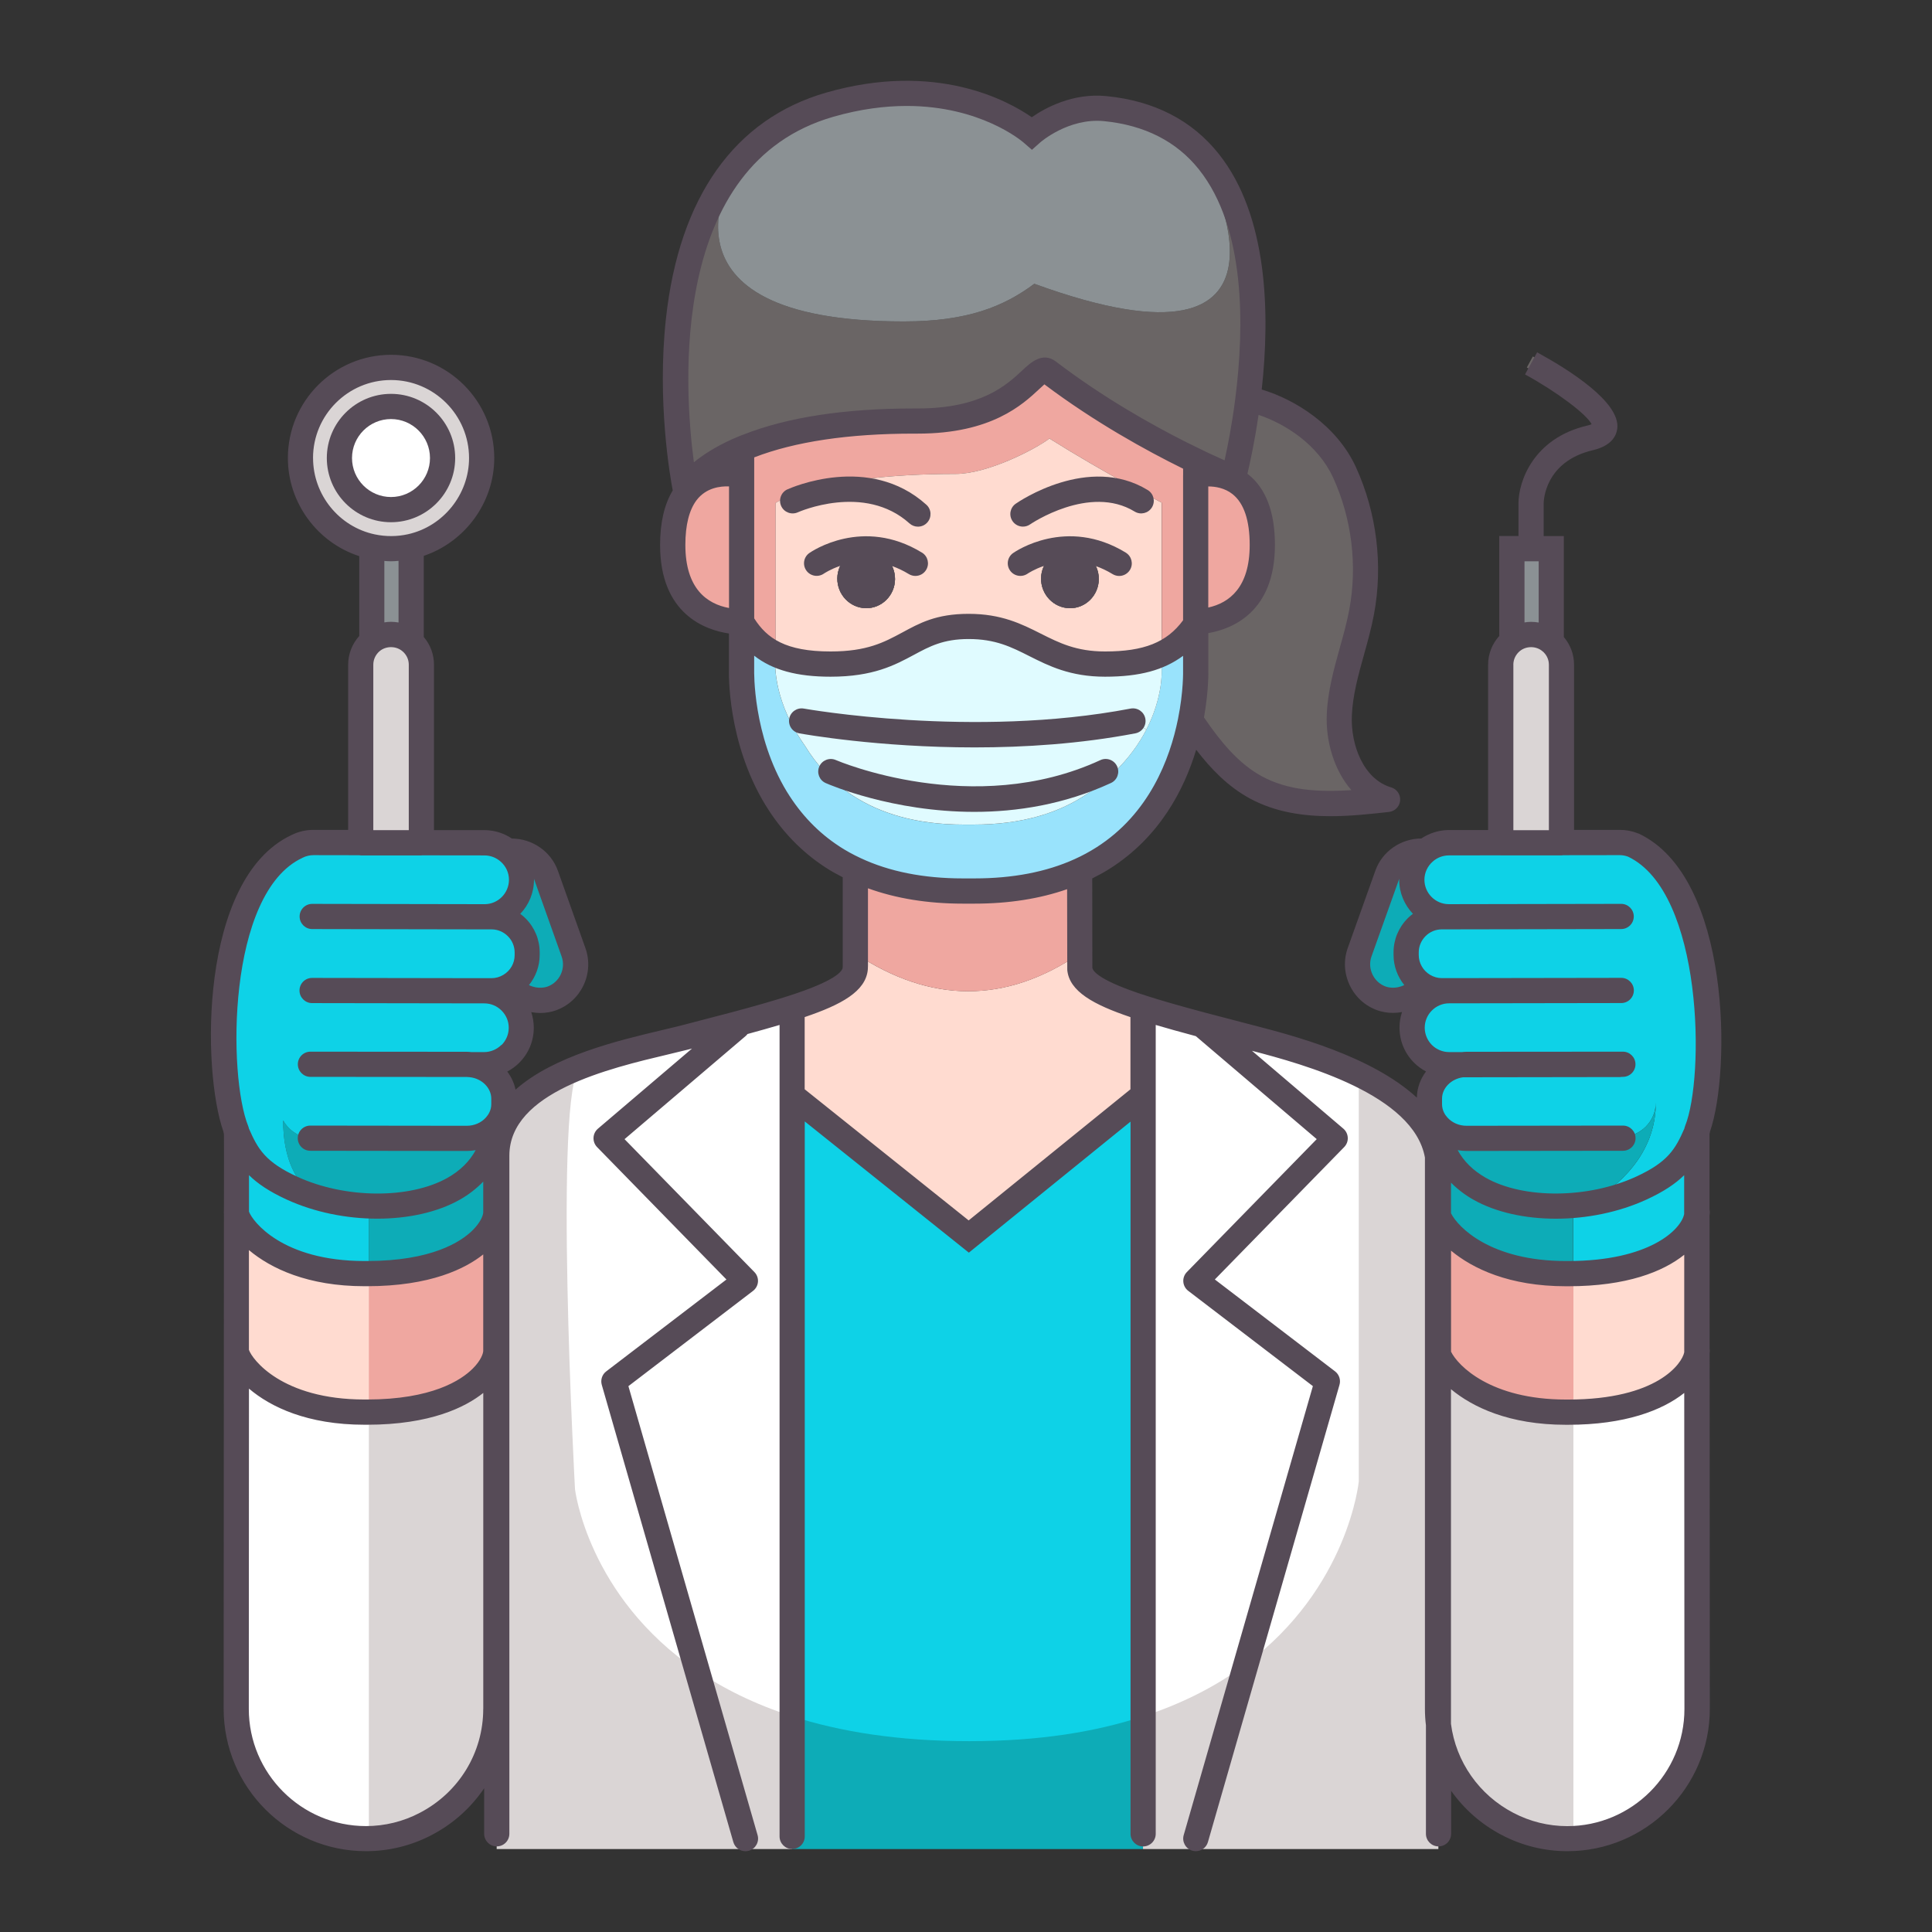 <svg id="Draft" height="512" viewBox="0 0 500 500" width="512" xmlns="http://www.w3.org/2000/svg"><rect x="0" y="0" width="500" height="500" fill="#333333" stroke="none"/><path d="m372.26 374.68v69.97c-.05-.78-.08-1.58-.08-2.4v-92.68l.03.03c0 .1.02.2.05.33v24.74z" fill="#fff"/><path d="m372.26 314.1v35.84c-.03-.13-.05-.23-.05-.33l-.03-.03v-35.84l.03.03c0 .1.02.2.05.33z" fill="#fff"/><path d="m372.26 302.38v11.72c-.03-.13-.05-.23-.05-.33l-.03-.03v-13.09c.05.57.08 1.14.08 1.73z" fill="#fff"/><path d="m347.97 122.26c5.12 11.21 6.68 24.02 4.42 36.13-1.68 8.93-5.38 17.49-5.77 26.57-.41 9.06 3.8 19.36 12.5 21.92-11.51 1.29-23.85 2.43-34.05-3.08-7.04-3.8-12.16-10.35-16.66-16.98l-.36-.08c1.58-7.74 1.39-13.38 1.39-13.38v-12.45h.39c5.53-.31 16.85-2.97 16.85-19.87 0-21.94-16.64-18.24-17.24-18.09v-3.68c5.98 2.88 9.76 4.38 9.76 4.38s2.23-8.31 3.73-20.05l2.82.36c6.86 2.07 17.39 7.77 22.22 18.3z" fill="#6a6565"/><path d="m191.93 116.13c-11.59 4.95-14.51 10.66-14.51 10.66s-11.05-53.69 12.42-83.24l.26.21s-24.42 39.43 43.8 39.43c16.41 0 25.88-3.85 33.79-9.75 74.6 27.19 44.68-29.68 44.68-29.68l1.5-.62c11.95 16.38 11.38 42.46 9.08 60.45-1.5 11.74-3.73 20.05-3.73 20.05s-3.78-1.5-9.76-4.38c-9.34-4.5-24.04-12.35-38.11-23.08-3.83-2.92-7.01 12.88-34.05 12.78-22.15-.08-36.36 3.32-45.36 7.17z" fill="#6a6565"/><path d="m326.68 141.04c0 16.9-11.33 19.56-16.85 19.87h-.39v-37.96c.6-.15 17.24-3.85 17.24 18.09z" fill="#efa7a0"/><path d="m313.86 43.14-1.5.62s29.92 56.87-44.68 29.68c-7.9 5.9-17.37 9.75-33.79 9.75-68.21 0-43.8-39.43-43.8-39.43l-.26-.21c5.88-7.43 13.97-13.33 24.94-16.48 33.1-9.49 52.27 7.35 52.27 7.35s8.2-7.38 18.99-6.32c13.12 1.3 21.99 7.01 27.82 15.04z" fill="#8b9194"/><path d="m221.36 225.02c-2.14-.99-4.14-2.1-5.98-3.31-6.41-4.17-11.07-9.5-14.46-15.04 0 0-.02 0-.02-.02-9.57-15.68-8.98-33.3-8.98-33.3v-12.39c2.25 3.8 5.05 6.52 8.8 8.3v.05s-1.21 7.46 3.94 17.67c.99 1.94 2.2 3.98 3.7 6.1 1.43 2.35 3.16 4.66 5.18 6.83 2.04 2.17 4.38 4.19 7.11 5.97 6.93 4.51 16.2 7.53 28.72 7.53h2.61c12.27 0 21.43-2.9 28.29-7.25 3.06-1.94 5.66-3.99 7.86-6.08 3.98-3.77 6.7-7.66 8.54-11.25 4.3-8.35 3.96-15.11 3.96-15.11v-4.5c3.73-1.71 6.54-4.27 8.8-7.64v11.78s.2 5.64-1.39 13.38c-2.2 10.9-7.9 25.98-22.56 35.3-1.87 1.19-3.9 2.3-6.08 3.28-7.19 3.26-16.12 5.26-27.19 5.26h-3.08c-11.38 0-20.49-2.12-27.79-5.56z" fill="#99e3fc"/><path d="m300.64 130.08s-14.49-7.46-29.04-16.59c-3.77 2.85-16.09 9.16-24.25 9.16-35.38 0-46.61 7.5-46.61 7.5v39.12c-3.75-1.78-6.55-4.5-8.8-8.3v-44.84c9-3.85 23.21-7.25 45.36-7.17 27.04.1 30.22-15.7 34.05-12.78 14.07 10.72 28.77 18.58 38.11 23.08v42.31c-2.27 3.37-5.07 5.93-8.8 7.64v-39.13z" fill="#efa7a0"/><path d="m300.64 173.71s.34 6.76-3.96 15.11l-3.47-2.23c-41.86 8-85.75 0-85.75 0l-2.79.39c-5.15-10.2-3.94-17.67-3.94-17.67v-.05c3.7 1.76 8.31 2.59 14.23 2.59 19.41 0 20.13-9.75 35.73-9.75s19 9.75 35.3 9.75c6.14 0 10.89-.88 14.65-2.64z" fill="#e0fbff"/><path d="m300.64 163.22v6c-3.77 1.76-8.51 2.64-14.65 2.64-16.3 0-19.69-9.75-35.3-9.75s-16.32 9.75-35.73 9.75c-5.92 0-10.53-.83-14.23-2.59v-39.12s11.23-7.5 46.61-7.5c8.17 0 20.49-6.31 24.25-9.16 14.55 9.13 29.04 16.59 29.04 16.59v33.14zm-16.27-13.3c.05-4.21-3.26-7.68-7.38-7.74-4.12-.08-7.5 3.28-7.56 7.48-.05 4.21 3.26 7.66 7.38 7.74 4.12.07 7.5-3.29 7.56-7.48zm-52.74 0c.05-4.21-3.24-7.68-7.37-7.74-4.12-.08-7.51 3.28-7.56 7.48-.05 4.21 3.24 7.66 7.37 7.74 4.12.07 7.51-3.29 7.56-7.48z" fill="#ffdbd0"/><path d="m293.21 186.59 3.47 2.23c-1.84 3.59-4.56 7.48-8.54 11.25l-1.99-.39c-34.72 16.02-71.13 0-71.13 0l-1.47.23c-2.02-2.17-3.75-4.48-5.18-6.83-1.5-2.12-2.71-4.16-3.7-6.1l2.79-.39s43.89 8 85.75 0z" fill="#e0fbff"/><path d="m295.91 260.88-.1.33v22.25l-45.12 36.56-45.72-36.56v-22.25l-.1-.33c10.48-3.34 16.09-6.36 16.45-10.19.02-.26.03-.52.03-.75v-3.16c19.48 12.91 38.84 13.09 58.09 0-.02 2.3 0 3.85 0 3.91.36 3.83 5.97 6.85 16.46 10.19z" fill="#ffdbd0"/><path d="m250.7 320.01-45.72-36.56v191.16h90.83v-191.16z" fill="#0ed2e7"/><path d="m286.15 199.68 1.99.39c-2.2 2.09-4.79 4.14-7.86 6.08-6.86 4.35-16.02 7.25-28.29 7.25h-2.61c-12.52 0-21.79-3.02-28.72-7.53-2.72-1.78-5.07-3.8-7.11-5.97l1.47-.23s36.41 16.02 71.13 0z" fill="#e0fbff"/><path d="m276.99 142.18c4.12.07 7.43 3.54 7.38 7.74-.07 4.19-3.44 7.55-7.56 7.48-4.12-.08-7.43-3.54-7.38-7.74.07-4.21 3.44-7.56 7.56-7.48z" fill="#6a6565"/><path d="m279.42 225.32c0 .16.02 14.39.03 21.47-19.25 13.09-38.61 12.91-58.09 0v-21.76c7.3 3.44 16.41 5.56 27.79 5.56h3.08c11.07 0 20-2 27.19-5.26z" fill="#efa7a0"/><path d="m224.26 142.18c4.12.07 7.42 3.54 7.37 7.74-.05 4.19-3.44 7.55-7.56 7.48-4.12-.08-7.42-3.54-7.37-7.74.05-4.21 3.44-7.56 7.56-7.48z" fill="#6a6565"/><path d="m191.93 123.04v37.86h-.96c-5.53-.31-16.85-2.97-16.85-19.87 0-6.57 1.5-10.86 3.6-13.61 5.07-6.6 13.67-4.48 13.67-4.48h.54z" fill="#efa7a0"/><path d="m191.93 116.13v6.81h-.54s-8.61-2.12-13.67 4.48l-.29-.64s2.92-5.7 14.51-10.66z" fill="#6a6565"/><g fill="#fff"><path d="m188.98 265.43c-3.55.95-7.38 1.94-11.49 3-6.6 1.71-17.46 3.81-27.28 7.68-11.56 4.53-21.66 11.47-21.66 23.01v175.49h76.44v-213.4l-.1-.33c-4.43 1.42-9.75 2.9-15.91 4.55z"/><path d="m372.17 313.74v-13.09c-.91-10.24-9.94-17.46-20.42-22.56-10.12-4.94-21.6-7.89-28.46-9.67-3.19-.83-6.21-1.61-9.06-2.36-7.2-1.89-13.32-3.57-18.32-5.18l-.1.33v213.4h76.44z"/></g><path d="m236.89 147.42c-.29 0-.58-.08-.85-.24-12.56-7.68-23.32-.37-23.77-.06-.74.51-1.75.34-2.27-.4s-.34-1.75.4-2.26c.52-.37 12.93-8.87 27.35-.06.77.47 1.01 1.47.54 2.24-.31.5-.84.78-1.39.78z" fill="#6a6565"/><path d="m289.64 147.42c-.29 0-.58-.08-.85-.24-12.57-7.68-23.34-.37-23.79-.06-.74.51-1.75.34-2.27-.4s-.34-1.75.4-2.26c.52-.37 12.92-8.87 27.36-.06.77.47 1.01 1.47.54 2.24-.31.5-.84.78-1.39.78z" fill="#6a6565"/><path d="m237.56 134.66c-.39 0-.78-.14-1.09-.42-12.46-11.24-30.47-3.23-30.65-3.15-.82.38-1.78 0-2.16-.81-.37-.82-.01-1.79.81-2.16s20.16-8.95 34.18 3.7c.67.6.72 1.63.12 2.3-.32.36-.77.54-1.21.54z" fill="#6a6565"/><path d="m264.73 134.66c-.52 0-1.02-.25-1.34-.7-.51-.74-.33-1.75.41-2.27.73-.51 17.98-12.29 32.39-3.48.77.47 1.01 1.47.54 2.24s-1.47 1.01-2.24.54c-12.59-7.7-28.67 3.26-28.83 3.37-.28.2-.61.29-.93.29z" fill="#6a6565"/><path d="m252.39 207.56c-21.11 0-37.45-7.03-37.7-7.14l.66-1.49c.36.16 36.49 15.68 70.46 0l.68 1.48c-11.61 5.36-23.46 7.15-34.1 7.15z" fill="#99e3fc"/><path d="m252.5 190.94c-25.3 0-44.89-3.49-45.18-3.54l.29-1.6c.44.08 44.23 7.88 85.45 0l.31 1.6c-13.91 2.66-28.11 3.55-40.86 3.55z" fill="#99e3fc"/><path d="m322.43 431.51c-.07 0-.15 0-.23-.03-.43-.12-.68-.58-.56-1.01l20.9-72.65-33.59-25.67c-.18-.14-.3-.36-.32-.59s.07-.46.23-.63l35.44-36.28c-3.75-3.19-22.4-19.08-31.02-26.43-.34-.29-.38-.81-.09-1.15s.81-.38 1.15-.09c9.62 8.18 31.69 26.99 31.69 26.99.17.15.28.36.28.58.01.22-.07.44-.23.61l-35.41 36.24 33.3 25.45c.27.2.38.55.29.87l-21.06 73.18c-.1.36-.43.59-.78.59z" fill="#dad5d5"/><path d="m180.39 433.18c-.35 0-.68-.23-.78-.59l-21.53-74.84c-.09-.32.02-.67.29-.87l33.3-25.45-35.41-36.24c-.16-.16-.24-.38-.23-.61 0-.23.11-.44.28-.58 0 0 23.45-19.98 32.53-27.72.34-.29.85-.25 1.15.09.29.34.25.86-.09 1.15-8.17 6.97-27.99 23.85-31.87 27.16l35.44 36.28c.16.17.25.4.23.63s-.13.45-.32.59l-33.59 25.67 21.38 74.31c.12.43-.13.88-.56 1.01-.08.02-.15.03-.23.03z" fill="#dad5d5"/><g><path d="m425.13 219.87-.07.08c-1.68-1.42-3.83-2.28-6.19-2.28l-15.09.02v.05h-15.7v-.02l-13.46.02c-2.41.02-4.61.91-6.31 2.41-2 1.74-3.26 4.32-3.26 7.17 0 2.62 1.09 5.02 2.84 6.76 1.66 1.66 3.93 2.71 6.42 2.79h7.79l-7.47.02h-1.83c-5.09 0-9.23 4.17-9.23 9.24v.67c.02 3.34 1.81 6.28 4.48 7.89 1.4.85 3.03 1.34 4.78 1.34h1.74c-5.23.07-9.47 4.37-9.47 9.58 0 2.64 1.09 5.02 2.82 6.76 1.74 1.73 4.12 2.8 6.76 2.8h3.31s.05-.02.08-.02c.36-.05.72-.07 1.09-.07l40.47-.03h.11c-.28.03-.54.05-.81.05l-33.18.05-7.76.02c-4.73.54-8.43 4.3-8.41 8.8v1.42c.02 2.14.85 4.09 2.22 5.62 1.76 1.97 4.43 3.23 7.4 3.23l40.47-.05c4.86 0 8.83-3.96 8.85-8.82 0 13.63-10.14 21.78-16.43 25.52-.02.02-.03.02-.03.02-2.84 1.68-4.87 2.46-4.87 2.46v15.86c22.77-.46 30.81-10.11 31.6-15.06l-.02-15.43.02-6.24v-.21c5.35-13.15 8.51-62.07-13.68-72.42z" fill="#0ed2e7"/><path d="m419.76 275.06c-.28.03-.54.05-.81.05l-33.18.05h-7.68c.36-.05.72-.07 1.09-.07l40.47-.03z" fill="#fff"/><path d="m438.82 349.87c-.65 4.92-8.62 14.75-31.62 15.21-.65.02-1.32.02-2 .02-24.12.1-32.79-12.5-33.45-15.52v94.71c.85 11.88 7.97 22.12 18.06 27.38 4.63 2.44 9.89 3.81 15.47 3.81.64 0 1.29-.02 1.92-.07 17.59-.99 31.67-15.7 31.67-33.53l-.05-92.02z" fill="#fff"/><path d="m438.8 314.18c-.8 4.95-8.83 14.6-31.6 15.06-.65.02-1.32.02-2 .02-24.12.1-32.79-12.5-33.45-15.52v35.84c.65 3.02 9.32 15.61 33.45 15.52.68 0 1.35 0 2-.02 23-.46 30.97-10.28 31.62-15.21z" fill="#ffdbd0"/><path d="m403.78 217.69v.05h-15.7v-.02z" fill="#dad5d5"/><path d="m390.95 165.6c1.37-1.11 3.1-1.78 4.97-1.78 1.99 0 3.83.75 5.22 2 .11.08.23.2.33.29 1.43 1.42 2.31 3.39 2.31 5.54v46.03l-15.7.03v-46.06c0-2.43 1.12-4.61 2.87-6.06z" fill="#dad5d5"/><path d="m401.13 141.64v24.19c-1.39-1.26-3.23-2-5.22-2-1.87 0-3.6.67-4.97 1.78v-23.96h10.19z" fill="#8b9194"/><path d="m385.77 275.16-7.76.02s.05-.02.08-.02z" fill="#fff"/><path d="m382.1 236.87-7.46.02h-.15c-.07 0-.11 0-.18-.02z" fill="#0ed2e7"/><path d="m374.31 236.87c.07.02.11.02.18.02h-1.68c-5.09 0-9.23 4.17-9.23 9.24v.67c.02 3.34 1.81 6.28 4.48 7.89-4.38 5.13-9.67 3.77-10.82 3.36-4.86-1.73-7.4-7.12-5.67-11.96l7.12-20c1.42-3.99 5.9-6.44 9.94-6.21l-.33.28c-2 1.74-3.26 4.32-3.26 7.17 0 2.62 1.09 5.02 2.84 6.76s3.93 2.71 6.42 2.79z" fill="#0dacb7"/><path d="m397.55 141.64h-3.26v-11.72c0-.15.19-14.7 16.55-18.54 1.52-.36 2.47-.89 2.54-1.43.37-2.72-9.13-9.87-18.24-14.84l1.56-2.86c4.89 2.66 20.76 11.84 19.91 18.14-.28 2.05-1.97 3.45-5.03 4.16-13.79 3.23-14.03 14.88-14.03 15.37v11.71z" fill="#6a6565"/><g fill="#0dacb7"><path d="m419.86 275.97h-41.77c-.45 0-.81-.36-.81-.81s.36-.81.81-.81h41.77c.45 0 .81.36.81.81s-.36.81-.81.81z"/><path d="m417.87 257.03h-43.75c-.45 0-.81-.36-.81-.81s.36-.81.81-.81h43.75c.45 0 .81.36.81.81s-.36.81-.81.81z"/><path d="m417.87 237.68h-43.75c-.45 0-.81-.36-.81-.81s.36-.81.81-.81h43.75c.45 0 .81.36.81.81s-.36.81-.81.81z"/></g><path d="m407.2 329.24v35.84c-.65.02-1.32.02-2 .02-24.12.1-32.79-12.5-33.45-15.52v-35.84c.65 3.02 9.32 15.61 33.45 15.52.68 0 1.35 0 2-.02z" fill="#efa7a0"/><path d="m419.68 294.18-40.47.05c-2.97 0-5.64-1.26-7.4-3.23l-.19-.26s.08 16.97.08 22.98c.65 3.02 9.32 15.61 33.45 15.52.68 0 1.35 0 2-.02v-15.86s2.03-.78 4.86-2.45c.02 0 .04 0 .06-.01 0 0 .02 0 .03-.02 6.29-3.75 16.43-11.9 16.43-25.52-.02 4.86-3.99 8.82-8.85 8.82z" fill="#0dacb7"/><path d="m407.2 365.08v110.34c-.64.05-1.29.07-1.92.07-5.57 0-10.84-1.37-15.47-3.81-10.09-5.26-17.21-15.5-18.06-27.38v-94.71c.65 3.02 9.32 15.61 33.45 15.52.68 0 1.35 0 2-.02z" fill="#dad5d5"/></g><g><path d="m149.16 246.44c1.73 4.84-.81 10.24-5.67 11.96-1.14.41-6.44 1.78-10.82-3.36 2.69-1.61 4.48-4.55 4.48-7.89v-.67c.02-5.07-4.14-9.24-9.23-9.24h-1.71c2.58-.03 4.94-1.11 6.65-2.8 1.73-1.74 2.8-4.14 2.82-6.76 0-2.85-1.26-5.43-3.26-7.17l.24-.26c4.04-.23 7.95 2.2 9.37 6.19l7.12 20z" fill="#0dacb7"/><path d="m128.92 291.38c-1.76 1.97-4.43 3.23-7.4 3.23l-40.47-.05c-3.34 0-6.28-1.87-7.77-4.63-.02 10.22 3.52 16.09 7.76 19.41 6.39 5.05 14.42 4.4 14.42 4.4v15.87c25.61.08 33.61-11.12 33.61-15.87v-22.22l-.15-.15z" fill="#0dacb7"/><path d="m121.55 275.45h.13c.36 0 .7.03 1.04.08l-40.94-.07c-.28 0-.55-.02-.83-.05h.13l40.47.03z" fill="#fff"/><path d="m101.93 95.09c12.96 0 23.45 10.5 23.45 23.45 0 11.2-7.86 20.57-18.37 22.9-1.63.36-3.34.55-5.09.55s-3.29-.18-4.86-.51c-10.61-2.23-18.58-11.67-18.58-22.95 0-12.96 10.5-23.45 23.44-23.45zm13.35 23.45c0-7.37-5.97-13.35-13.35-13.35s-13.35 5.98-13.35 13.35 5.98 13.35 13.35 13.35 13.35-5.98 13.35-13.35z" fill="#dad5d5"/><circle cx="101.93" cy="118.54" fill="#fff" r="13.35"/><path d="m109.78 218.08v.02h-15.69v-.05z" fill="#dad5d5"/><path d="m107.14 166.18c.11.08.23.2.33.29 1.43 1.42 2.31 3.39 2.31 5.54v46.06l-15.7-.03v-46.03c0-2.44 1.12-4.61 2.87-6.06 1.35-1.11 3.1-1.78 4.97-1.78 1.99 0 3.83.75 5.22 2z" fill="#dad5d5"/><path d="m107.14 142v24.19c-1.39-1.26-3.23-2-5.22-2-1.87 0-3.62.67-4.97 1.78v-23.96l.11-.51c1.56.33 3.19.51 4.86.51 1.74 0 3.46-.2 5.09-.55l.13.55z" fill="#8b9194"/><path d="m95.46 365.45h-.08c-24.74.1-33.22-13.17-33.46-15.73l-.05 92.53c0 18.45 15.11 33.58 33.56 33.59h.03c5.57 0 10.84-1.37 15.47-3.81 10.76-5.61 18.14-16.89 18.14-29.78v-92.68c0 4.76-8 15.96-33.61 15.88z" fill="#fff"/><path d="m95.46 329.61h-.08c-24.24.1-32.86-12.63-33.45-15.57l-.02 35.68c.24 2.56 8.72 15.83 33.46 15.73h.08c25.61.08 33.61-11.12 33.61-15.88v-35.84c0 4.76-8 15.96-33.61 15.87z" fill="#ffdbd0"/><path d="m132.67 255.05c2.69-1.61 4.48-4.55 4.48-7.89v-.67c.02-5.07-4.14-9.24-9.23-9.24h-1.71c2.58-.03 4.94-1.11 6.65-2.8 1.73-1.74 2.8-4.14 2.82-6.76 0-2.85-1.26-5.43-3.26-7.17-1.68-1.5-3.9-2.4-6.31-2.41l-16.33-.02v.02h-15.7v-.05l-12.22-.02c-2.35 0-4.51.86-6.19 2.28l-.07-.08c-22.18 10.35-19.02 59.26-13.67 72.42v.21l.02 6.24-.02 14.91v.03c.59 2.93 9.21 15.66 33.45 15.57h.08v-15.87s-8.04.65-14.42-4.4c-4.24-3.33-7.77-9.19-7.76-19.41 1.5 2.75 4.43 4.63 7.77 4.63l40.47.05c2.97 0 5.64-1.26 7.4-3.23 1.39-1.53 2.22-3.49 2.22-5.62v-1.42c.02-4.5-3.68-8.26-8.41-8.8l-40.94-.06c-.28 0-.55-.02-.83-.05h.13l40.47.03h.13c.36 0 .7.03 1.04.08h3.31c2.62 0 5.04-1.08 6.76-2.8 1.74-1.74 2.82-4.12 2.82-6.76.02-5.25-4.29-9.57-9.55-9.58h1.83c1.74 0 3.37-.49 4.78-1.34z" fill="#0ed2e7"/><g fill="#0dacb7"><path d="m122.16 276.27h-40.37c-.45 0-.81-.36-.81-.81s.36-.81.81-.81h40.37c.45 0 .81.36.81.81s-.36.81-.81.81z"/><path d="m126.44 257.13h-44.63c-.45 0-.83-.36-.83-.81s.35-.81.8-.81h44.66c.45 0 .81.36.81.81s-.36.81-.81.81z"/><path d="m126.21 238.14h-42.18c-.45 0-.81-.36-.81-.81s.36-.81.81-.81h42.18c.45 0 .81.36.81.81s-.36.81-.81.81z"/></g><path d="m129.07 313.74v35.84c0 4.76-8 15.96-33.61 15.88v-35.84c25.61.08 33.61-11.12 33.61-15.88z" fill="#efa7a0"/><path d="m129.07 374.53v67.72c0 12.89-7.38 24.17-18.14 29.78-4.63 2.44-9.89 3.81-15.47 3.81h-.03l.03-1.24v-109.15c25.61.08 33.61-11.12 33.61-15.88v24.95z" fill="#dad5d5"/></g><path d="m295.81 444.19v34.34s-90.83 0-90.83 0v-34.37c12.37 3.99 27.46 6.45 45.83 6.45s32.83-2.44 45-6.42z" fill="#0dacb7"/><g fill="#dad5d5"><path d="m372.17 313.74v-13.09c-.91-10.24-9.94-17.46-20.42-22.56l-.1.21v105.1s-2.64 27.48-29.22 47.3c-7.04 5.26-15.79 9.98-26.62 13.5v34.34h76.44z"/><path d="m148.81 385.4s-5.67-103.61 1.39-109.3c-11.56 4.53-21.66 11.47-21.66 23.01v179.42h76.44v-34.37c-9.8-3.15-17.9-7.24-24.6-11.8-28.34-19.28-31.57-46.96-31.57-46.96z"/></g><g fill="#564b57"><path d="m238.59 143.01c-15.32-9.37-28.58-.28-29.13.11-1.47 1.03-1.82 3.05-.79 4.52s3.05 1.83 4.53.82c.16-.11 1.74-1.16 4.26-2.02-.46.97-.75 2.05-.76 3.21-.05 4.21 3.24 7.66 7.37 7.74 4.12.07 7.51-3.29 7.56-7.48.01-1.23-.29-2.38-.78-3.42 1.41.5 2.86 1.17 4.35 2.08.53.32 1.12.48 1.7.48 1.1 0 2.17-.55 2.78-1.56.94-1.54.46-3.54-1.08-4.48z"/><path d="m291.34 143.01c-15.34-9.37-28.59-.28-29.15.12-1.47 1.03-1.82 3.05-.79 4.52 1.02 1.47 3.05 1.83 4.53.82.16-.11 1.74-1.16 4.27-2.02-.46.97-.75 2.05-.77 3.21-.05 4.21 3.26 7.66 7.38 7.74 4.12.07 7.5-3.29 7.56-7.48.01-1.23-.29-2.38-.78-3.42 1.41.5 2.87 1.17 4.35 2.08.53.32 1.12.48 1.7.48 1.1 0 2.17-.56 2.79-1.56.94-1.54.45-3.54-1.08-4.48z"/><path d="m203.79 126.64c-1.64.74-2.36 2.68-1.62 4.32s2.68 2.36 4.32 1.62c.17-.08 17.21-7.64 28.89 2.88.62.56 1.4.84 2.18.84.89 0 1.78-.36 2.42-1.08 1.2-1.34 1.1-3.4-.24-4.6-14.81-13.36-35.09-4.36-35.95-3.97z"/><path d="m297.04 126.83c-15.31-9.36-33.41 3-34.17 3.53-1.48 1.03-1.84 3.05-.81 4.53.63.91 1.65 1.4 2.68 1.4.64 0 1.29-.19 1.85-.58.15-.11 15.38-10.45 27.05-3.32 1.54.94 3.54.46 4.48-1.08s.46-3.54-1.08-4.48z"/><path d="m287.51 202.64c1.63-.75 2.35-2.69 1.59-4.33-.75-1.63-2.69-2.35-4.33-1.59-32.92 15.19-68.1.13-68.45-.02-1.64-.72-3.57.03-4.29 1.67-.72 1.65.02 3.57 1.67 4.29 1.02.45 17.29 7.45 38.47 7.45 10.94 0 23.2-1.87 35.34-7.47z"/><path d="m293.82 189.79c1.77-.34 2.93-2.05 2.59-3.82s-2.04-2.92-3.82-2.59c-40.74 7.79-84.12.07-84.55 0-1.76-.32-3.47.85-3.79 2.62s.85 3.47 2.62 3.79c1.2.22 20.38 3.64 45.35 3.64 12.88 0 27.31-.91 41.6-3.64z"/><path d="m423.98 215.71s-.07-.02-.11-.04c-.03-.01-.06-.04-.1-.05-1.47-.57-3.01-.85-4.58-.85h-11.83s0-42.75 0-42.75c0-2.65-.93-5.14-2.64-7.16v-26.12h-5.22v-8.46c0-.44.14-10.82 12.77-13.78 4.71-1.11 6.01-3.62 6.27-5.53.93-6.87-12.6-15.35-20.74-19.79l-3.12 5.72c8.17 4.46 15.97 10.33 17.23 12.89-.24.1-.6.23-1.13.35-14.08 3.3-17.8 14.61-17.8 20.12v8.46h-4.97v25.86c-1.84 2.03-2.89 4.66-2.89 7.43v42.8h-10.23c-2.54.03-4.99.81-7.05 2.19-5.3.02-10.13 3.33-11.9 8.33l-7.14 20c-1.13 3.16-.95 6.58.5 9.64s4 5.37 7.17 6.49c1.17.42 2.56.68 4.05.68.75 0 1.53-.08 2.32-.22-.43 1.29-.66 2.64-.65 4.04 0 3.42 1.34 6.64 3.77 9.07.91.91 1.96 1.67 3.09 2.27-1.46 1.93-2.32 4.26-2.37 6.77-11.71-10.8-32.09-16.09-42.41-18.76l-.16-.04c-4.38-1.14-8.44-2.19-12.19-3.19-6.7-1.79-11.33-3.12-15.03-4.31-12.19-3.88-14.02-6.34-14.19-7.3-.01-1.78-.02-17.48-.03-23.13 1.55-.78 3.09-1.61 4.57-2.55 12.79-8.13 19.16-20.27 22.33-30.76 3.81 4.96 8.24 9.56 13.94 12.64 6.54 3.53 13.77 4.56 20.8 4.56 5.29 0 10.47-.58 15.16-1.1 1.54-.17 2.75-1.41 2.88-2.95.14-1.55-.84-2.97-2.33-3.41-7.13-2.1-10.51-10.97-10.16-18.65.23-5.24 1.65-10.34 3.15-15.73.94-3.36 1.9-6.83 2.57-10.38 2.39-12.76.73-26.28-4.66-38.09-5-10.91-15.8-17.52-24.24-20.07-.05-.01-.1-.02-.15-.03 2.15-19.58 1.66-44.95-11.14-61.02-6.92-8.69-16.7-13.71-29.05-14.93-8.76-.87-15.89 3.09-19.32 5.47-6.1-4.25-24.74-14.53-53.16-6.39-23.73 6.81-38.09 27.04-41.52 58.52-2.34 21.49 1.1 40.99 1.76 44.46-2.17 3.58-3.27 8.32-3.27 14.12 0 17.95 11.79 22.01 17.82 22.9v9.31c-.03.76-.5 18.78 9.46 35.11 0 .01.02.02.03.03 4.05 6.62 9.25 12.02 15.45 16.06 1.41.93 2.94 1.77 4.51 2.58v22.92c0 .16-.01.35-.02.45-.08.89-1.63 3.38-14.19 7.39-3.68 1.18-8.16 2.47-14.08 4.06-4.01 1.06-8.39 2.2-13.14 3.43-1.53.4-3.29.81-5.21 1.27-11.52 2.73-28.2 6.7-38.04 15.44-.35-1.71-1.1-3.3-2.14-4.68 1.13-.6 2.18-1.35 3.09-2.27 2.43-2.43 3.77-5.65 3.77-9.06 0-1.4-.23-2.75-.65-4.05.79.14 1.57.22 2.32.22 1.49 0 2.87-.26 4.04-.68 3.17-1.13 5.71-3.43 7.16-6.49 1.44-3.05 1.62-6.47.49-9.64l-7.12-20c-1.78-5.01-6.62-8.32-11.91-8.34-2.07-1.39-4.52-2.16-7.08-2.18h-13.08v-42.82c0-2.66-.94-5.17-2.64-7.16v-21c10.71-3.61 18.24-13.83 18.24-25.32 0-14.73-11.98-26.71-26.71-26.71s-26.7 11.98-26.7 26.71c0 11.62 7.62 21.88 18.47 25.4v20.66c-1.83 2.04-2.87 4.66-2.87 7.42v42.76h-8.96c-1.95-.01-3.89.44-5.61 1.29-.02 0-.03 0-.05.02-.01 0-.03.01-.04.02-.02 0-.04.01-.05.02-.02 0-.03.02-.05.03-23.83 11.32-23.11 60.92-17.52 76.71.02.2.07.4.13.6l.02 5.63-.02 14.25c-.03.27-.04.54 0 .81l-.02 35.16v.37l-.05 92.55c0 20.32 16.53 36.85 36.85 36.85 5.92 0 11.8-1.45 16.98-4.18 5.59-2.91 10.21-7.11 13.59-12.11v11.79c0 1.8 1.46 3.26 3.26 3.26s3.26-1.46 3.26-3.26v-175.49c0-16.47 25.77-22.58 41.16-26.23 1.97-.47 3.78-.9 5.35-1.3.26-.07.5-.13.76-.2l-24.35 20.74c-.69.59-1.1 1.43-1.14 2.33s.29 1.78.92 2.43l33.48 34.27-31.11 23.78c-1.07.81-1.52 2.2-1.15 3.49l33.69 117.09.36 1.24c.41 1.43 1.72 2.36 3.13 2.36.3 0 .6-.04.91-.13 1.73-.5 2.73-2.31 2.23-4.04l-33.43-116.19 32.26-24.66c.74-.57 1.2-1.42 1.27-2.35s-.27-1.85-.92-2.51l-33.61-34.4 31.33-26.68c.19-.16.35-.34.49-.53 3.15-.86 5.88-1.63 8.3-2.35v210.01c0 1.8 1.46 3.26 3.26 3.26s3.26-1.46 3.26-3.26v-185.04l42.47 33.96 41.84-33.91v184.32c0 1.8 1.46 3.26 3.26 3.26s3.26-1.46 3.26-3.26v-209.34c2.83.84 6.16 1.77 10.38 2.9 6.19 5.26 24.42 20.8 31.29 26.65l-33.61 34.4c-.65.67-.99 1.58-.92 2.51s.53 1.79 1.27 2.35l32.26 24.66-33.07 114.95-.36 1.24c-.5 1.73.5 3.54 2.23 4.04.3.09.61.13.91.13 1.42 0 2.72-.93 3.13-2.36l34.05-118.33c.37-1.29-.09-2.68-1.15-3.49l-31.11-23.78 33.48-34.27c.63-.65.97-1.52.92-2.43-.04-.9-.46-1.75-1.14-2.33 0 0-13.21-11.26-23.65-20.15 13.55 3.52 41.85 11.37 44.76 27.63v142.66c0 1.48.09 2.91.26 4.26v28.09c0 1.8 1.46 3.26 3.26 3.26s3.26-1.46 3.26-3.26v-11.12c3.35 4.72 7.8 8.67 13.1 11.43 5.19 2.74 11.06 4.19 16.98 4.19 20.33 0 36.87-16.53 36.87-36.85l-.05-91.98c.02-.23.05-.47.05-.7 0-.18-.03-.34-.05-.51l-.02-34.48c.03-.28.07-.56.07-.85 0-.23-.03-.46-.07-.67v-19.6c.05-.2.1-.4.12-.61 5.4-15.48 5.49-65.97-18.53-77.14zm-59.68 21.96c-2.36 2.37-3.66 5.51-3.65 8.82v.67c0 2.85 1.02 5.59 2.77 7.77-2.36 1.18-4.45.51-4.76.4-1.53-.54-2.76-1.66-3.47-3.15-.7-1.48-.79-3.13-.25-4.65l7.14-20s.03-.06.04-.08c0 .08-.01.16-.01.24 0 3.4 1.37 6.5 3.55 8.8-.48.36-.94.74-1.37 1.18zm-226.11-10.22s.03.06.04.09l7.12 20c.54 1.52.46 3.18-.24 4.66s-1.93 2.6-3.46 3.14c-.31.11-2.4.77-4.75-.4 1.75-2.18 2.77-4.92 2.77-7.77v-.66c.01-3.32-1.29-6.46-3.65-8.83-.43-.43-.89-.82-1.37-1.18 2.19-2.3 3.54-5.4 3.55-8.81 0-.08-.01-.15-.01-.23zm-57.18-108.91c0-11.14 9.05-20.19 20.18-20.19s20.2 9.06 20.2 20.19c0 9.39-6.65 17.69-15.81 19.72-2.8.62-5.71.64-8.57.04-9.27-1.95-15.99-10.26-15.99-19.76zm23.2 50.06c.1.09.2.17.31.25-.05-.04-.11-.07-.08-.05.87.86 1.35 2 1.35 3.22v42.82h-9.18v-42.82c0-1.37.62-2.66 1.68-3.54 1.69-1.38 4.33-1.33 5.93.12zm-4.74-7.53v-15.9c.57.04 1.14.09 1.71.09.65 0 1.3-.06 1.96-.11v15.95c-.64-.11-1.29-.18-1.96-.18-.58 0-1.15.06-1.71.15zm25.59 281.19c0 11.32-6.28 21.62-16.4 26.89-4.26 2.25-9.08 3.44-13.94 3.44-16.73 0-30.33-13.61-30.33-30.33l.04-82.89c5.59 4.76 15.12 9.35 29.91 9.35h.63c16.5 0 25.53-4.59 30.1-8.23v81.77zm0-92.68c0 .66-.57 2.48-2.71 4.61-3.01 3-10.56 8-27.41 8-.19 0-.39 0-.59 0-21.48 0-29.13-10.48-29.93-12.85v-25.82c5.68 4.77 15.28 9.35 29.91 9.35h.63c16.5 0 25.53-4.59 30.1-8.23zm0-35.84c0 .66-.57 2.48-2.71 4.61-3.01 3-10.56 8-27.41 8-.2 0-.4 0-.6 0-21.33 0-29.03-10.34-29.9-12.78v-9.44c2.25 2.21 5.3 4.27 9.77 6.32 7.17 3.29 15.47 4.94 23.44 4.94s15.54-1.64 21.34-4.91c2.34-1.32 4.35-2.91 6.07-4.68zm4.69-43.31c-1.17 1.17-2.8 1.85-4.46 1.85h-3.28c-.4-.04-.8-.08-1.2-.08l-40.47-.03c-1.8 0-3.26 1.46-3.26 3.26s1.46 3.26 3.26 3.26l40.47.03c.26 0 .51.02.81.06 3.11.35 5.53 2.79 5.52 5.56v1.42c0 1.58-.75 2.74-1.39 3.45-1.21 1.36-3.02 2.14-4.96 2.14l-40.47-.05c-1.8 0-3.26 1.46-3.26 3.26s1.45 3.26 3.26 3.26l40.48.05c.78 0 1.54-.08 2.3-.21-1.57 2.9-4 5.3-7.28 7.16-9.78 5.52-26.48 5.41-38.85-.27-8.28-3.8-10.21-7.13-12.55-12.49-.04-.21-.1-.42-.18-.62-5.26-12.95-5.52-60.32 14.01-69.42.02 0 .03-.02.04-.03.02 0 .03 0 .05-.02.85-.43 1.83-.66 2.81-.66l11.75.02c.16.02.32.05.48.05h15.7c.05 0 .1-.01.16-.02l16.15.02c1.55.01 3.03.57 4.19 1.61 1.36 1.18 2.14 2.9 2.14 4.7-.01 3.45-2.81 6.28-6.25 6.31l-44.67-.08c-1.8 0-3.26 1.46-3.26 3.26s1.46 3.26 3.26 3.26l44.63.08s.02 0 .03 0h.02s.03 0 .05 0h1.69c1.59 0 3.08.63 4.22 1.77 1.13 1.13 1.75 2.63 1.75 4.22v.67c0 2.1-1.08 4-2.91 5.1-.94.57-2 .87-3.09.87h-1.82l-44.25-.07h-.35c-1.8 0-3.26 1.46-3.26 3.26s1.46 3.26 3.26 3.26h.34l44.25.07c1.68 0 3.26.67 4.46 1.87 1.19 1.2 1.85 2.78 1.84 4.45 0 1.67-.66 3.26-1.86 4.46zm195.96-163.06c6.93 2.31 15.37 7.68 19.3 16.24 4.84 10.6 6.32 22.74 4.18 34.18-.61 3.27-1.54 6.6-2.44 9.83-1.53 5.51-3.12 11.21-3.38 17.2-.31 6.85 1.82 14.47 6.37 19.67-8.63.55-16.42.06-23.11-3.55-6.27-3.38-10.94-9.29-15.04-15.27 1.28-7.13 1.13-12.18 1.12-12.31v-9.51c6.17-1.07 17.24-5.41 17.24-22.81 0-8.52-2.34-14.68-6.96-18.31-.05-.04-.11-.08-.16-.12.65-2.71 1.85-8.17 2.88-15.24zm-13.01 49.86v-31.34c1.8 0 4.25.38 6.28 1.99 2.95 2.34 4.44 6.77 4.44 13.16 0 11.02-5.3 14.99-10.72 16.19zm-135.33-16.19c0-5.17.99-9.08 2.93-11.63 2.46-3.2 6.13-3.62 8.37-3.53v31.47c-5.62-1.04-11.3-4.92-11.3-16.32zm11.98-27.32c-4.35 1.99-7.52 4.07-9.77 5.92-2.6-19.56-6.45-77.22 36.09-89.42 7.03-2.02 13.37-2.8 18.99-2.8 19.02 0 29.67 8.98 30.23 9.46l2.17 1.89 2.15-1.91c.07-.06 7.31-6.4 16.49-5.51 10.54 1.04 18.81 5.25 24.59 12.51 12.09 15.17 11.78 40.64 9.4 59.33-.87 6.82-2 12.49-2.77 15.95-1.16-.51-2.59-1.16-4.23-1.93l-5.73-2.8c-9.32-4.7-21.71-11.71-33.66-20.82-3.47-2.65-6.54.21-8.77 2.3-3.94 3.68-10.51 9.82-27 9.82-.35 0-.69 0-1.03 0-18 0-32.8 2.3-44.15 6.78-.14-.02-3.01 1.24-3.01 1.24zm116.83 9.31v37.5c-4.2 5.71-10.13 8.07-20.19 8.07-7.46 0-11.9-2.24-16.6-4.6-5.02-2.53-10.21-5.14-18.71-5.14s-12.79 2.47-17.23 4.86c-4.67 2.51-9.08 4.88-18.49 4.88-11.65 0-16.47-3.39-19.77-8.56v-41.67c10.52-4.07 24.37-6.15 41.32-6.15h1.04c19.05 0 27.11-7.52 31.45-11.57.42-.39.9-.84 1.29-1.18 12.99 9.77 26.35 17.13 35.9 21.83v1.55s0 .06 0 .09v.08zm-89.02 95.96c-5.39-3.51-9.91-8.23-13.46-14.01 0-.01-.02-.03-.03-.04-8.9-14.61-8.49-31.3-8.49-31.57v-3.68c4.8 3.75 11.12 5.44 19.77 5.44 11.06 0 16.65-3.01 21.58-5.66 4.07-2.19 7.59-4.09 14.15-4.09 6.95 0 11.04 2.06 15.77 4.45 4.93 2.48 10.52 5.3 19.53 5.3s15.19-1.71 20.2-5.4v3.74c0 .05.15 5.4-1.32 12.63-2.09 10.34-7.44 24.5-21.11 33.2-1.83 1.16-3.73 2.19-5.68 3.06-7.28 3.3-15.97 4.97-25.84 4.97h-3.08c-10.13 0-19.01-1.77-26.42-5.25-1.98-.92-3.86-1.96-5.58-3.08zm75.4 62.92-41.87 33.93-42.44-33.94v-18.68c9.5-3.21 15.81-6.65 16.34-12.29.02-.34.04-.67.04-.97v-20.07c7.22 2.62 15.44 3.97 24.53 3.97h3.08c8.84 0 16.86-1.27 23.93-3.74 0 7.32.02 20.51.04 20.9.52 5.57 6.84 9 16.35 12.21v18.69zm101.98-136.64h3.67v15.84c-.64-.11-1.29-.18-1.96-.18-.58 0-1.15.06-1.71.15zm-2.89 26.76c0-1.36.62-2.66 1.69-3.54 1.7-1.39 4.32-1.34 5.93.12.1.09.2.17.31.25-.05-.04-.12-.09-.08-.05.87.86 1.35 2 1.35 3.22v42.82h-9.19v-42.82zm13.94 300.57c-4.85 0-9.67-1.19-13.95-3.45-8.84-4.61-14.86-13.2-16.13-23.02v-86.61c5.59 4.64 15.05 9.21 29.72 9.21h.6c14.68 0 24.35-3.71 30.05-8.24l.05 81.78c0 16.73-13.61 30.33-30.35 30.33zm-.35-139.72h.63c15.13 0 24.53-3.77 30.01-8.15v25.24c-.55 2.84-6.88 12.23-30.03 12.23-.2 0-.39 0-.58 0-19.5 0-27.95-8.76-29.74-12.38v-26.15c5.59 4.64 15.05 9.21 29.72 9.21zm-29.72-18.9v-7.91c1.66 1.67 3.58 3.16 5.81 4.42 5.8 3.27 13.4 4.91 21.33 4.91s16.26-1.65 23.42-4.94c4.48-2.05 7.52-4.11 9.78-6.32v10.06c-.84 4.1-9.09 12.15-30.04 12.15h-.57c-19.5 0-27.95-8.77-29.74-12.38zm60.58-22.56c-.08.2-.14.41-.18.63-2.34 5.37-4.27 8.69-12.55 12.49-12.35 5.68-29.05 5.8-38.83.28-3.29-1.86-5.71-4.26-7.29-7.16.75.13 1.52.21 2.3.21l40.47-.05c1.8 0 3.26-1.46 3.26-3.26s-1.46-3.26-3.26-3.26l-40.47.05c-1.94 0-3.75-.78-4.98-2.16-.63-.69-1.37-1.85-1.37-3.43v-1.43c-.01-2.72 2.35-5.12 5.43-5.53l40.67-.06c.16 0 .32-.03.48-.05h.22c1.8 0 3.26-1.46 3.26-3.26s-1.46-3.26-3.26-3.26l-40.47.03c-.39 0-.78.04-1.16.08h-3.33c-1.66 0-3.29-.67-4.46-1.84s-1.86-2.79-1.86-4.47c0-1.66.65-3.24 1.84-4.44 1.2-1.2 2.78-1.87 4.45-1.87l44.25-.07h.32c1.8 0 3.26-1.46 3.26-3.26s-1.46-3.26-3.26-3.26h-.33l-44.26.07h-1.83c-1.08 0-2.14-.3-3.08-.87-1.79-1.08-2.91-3.03-2.91-5.1v-.68c0-1.58.62-3.07 1.75-4.21s2.63-1.76 4.22-1.76h1.69s.03 0 .05 0h.02s.02 0 .03 0l44.63-.08c1.8 0 3.26-1.46 3.26-3.26s-1.46-3.26-3.26-3.26l-44.67.08c-3.44-.04-6.24-2.86-6.25-6.3 0-1.81.78-3.53 2.17-4.74 1.13-1.01 2.6-1.57 4.12-1.58l13.3-.02c.05 0 .1.02.16.02h15.71c.16 0 .32-.03.48-.05l14.61-.02c.73 0 1.45.14 2.14.39 19.48 9.25 19.86 57.19 14.76 69.74z"/><path d="m117.8 118.54c0-9.16-7.45-16.61-16.61-16.61s-16.61 7.45-16.61 16.61 7.45 16.61 16.61 16.61 16.61-7.45 16.61-16.61zm-26.7 0c0-5.56 4.53-10.09 10.09-10.09s10.09 4.53 10.09 10.09-4.53 10.09-10.09 10.09-10.09-4.53-10.09-10.09z"/></g></svg>